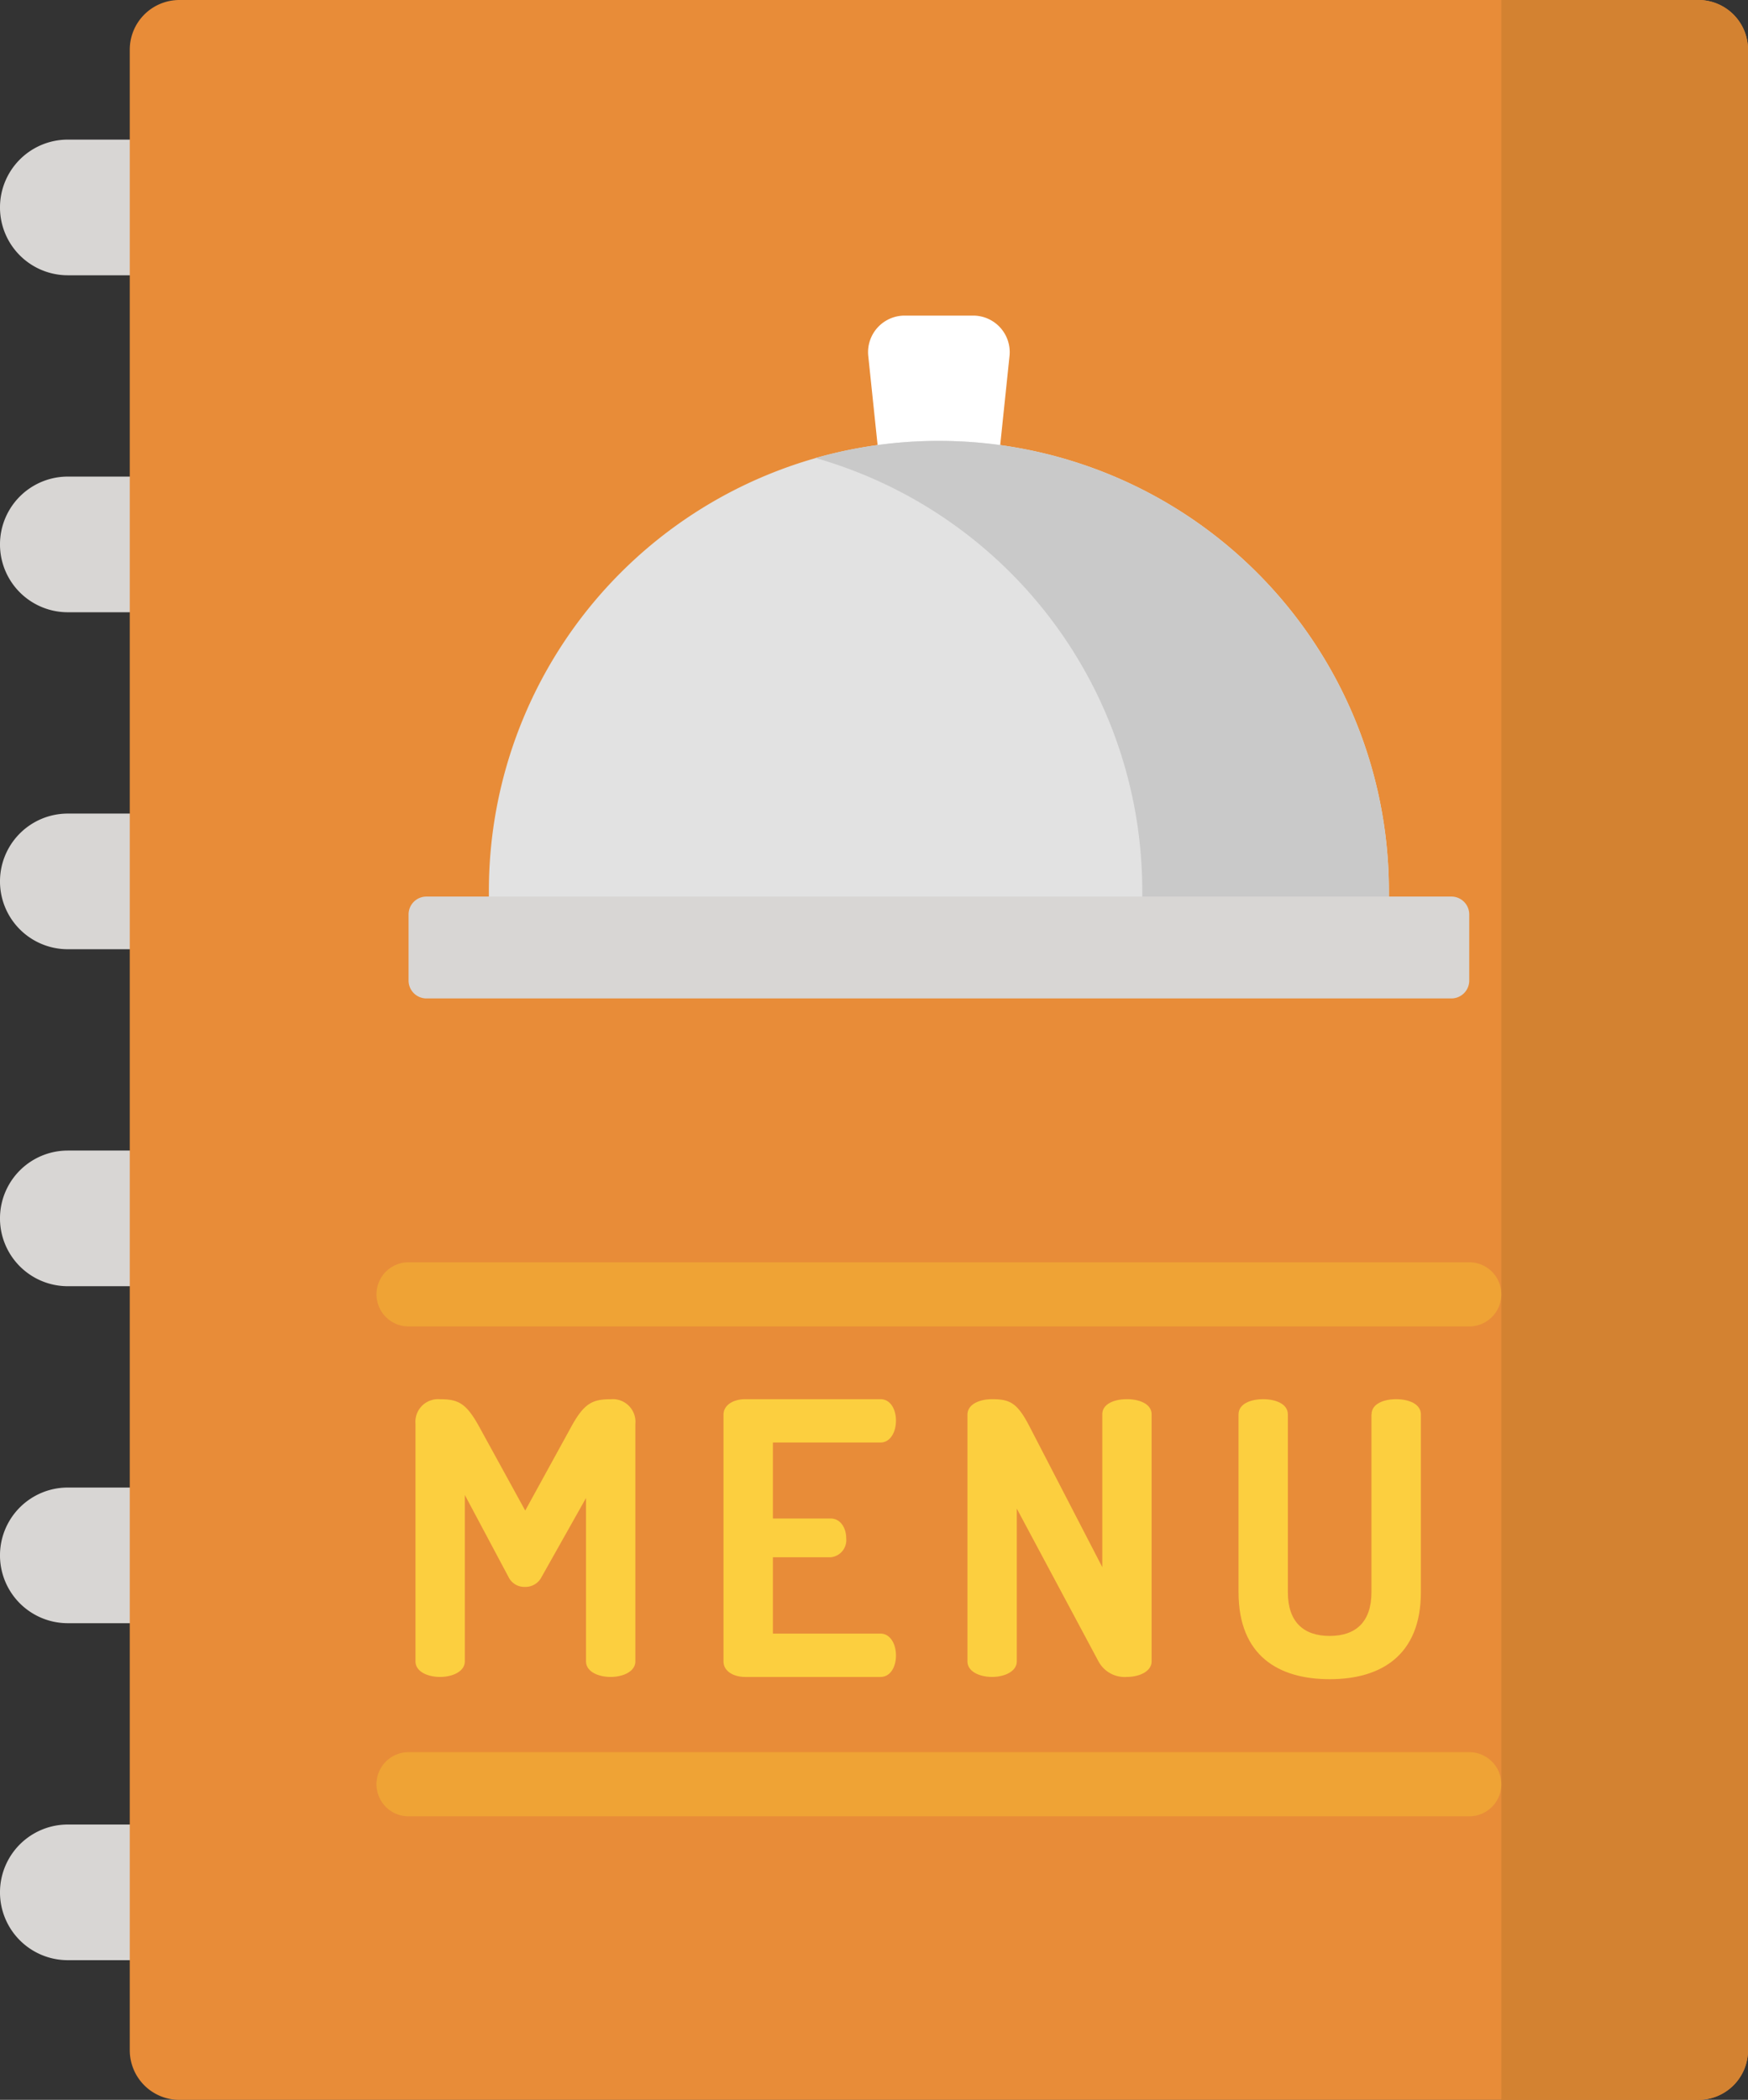 
<svg xmlns="http://www.w3.org/2000/svg" width="155.937" height="187.297" viewBox="0 0 155.937 187.297">
  <rect x="0" y="0" width="155.937" height="187.297" fill="#333333" stroke="none"/>
  <g id="menu" transform="translate(0 0)" style="mix-blend-mode: multiply;isolation: isolate">
    <g id="Group_10702" data-name="Group 10702" transform="translate(0 12.456)">
      <path id="Path_15466" data-name="Path 15466" d="M18.4,46.148H6.049a6.049,6.049,0,0,1,0-12.1H18.4a6.049,6.049,0,0,1,0,12.1Zm0,0" transform="translate(0 -34.051)" fill="#d8d6d4"/>
      <path id="Path_15467" data-name="Path 15467" d="M18.4,128.312H6.049a6.049,6.049,0,0,1,0-12.1H18.4a6.049,6.049,0,0,1,0,12.1Zm0,0" transform="translate(0 -86.158)" fill="#d8d6d4"/>
      <path id="Path_15468" data-name="Path 15468" d="M18.4,210.48H6.049a6.049,6.049,0,0,1,0-12.1H18.4a6.049,6.049,0,0,1,0,12.1Zm0,0" transform="translate(0 -138.268)" fill="#d8d6d4"/>
      <path id="Path_15469" data-name="Path 15469" d="M18.4,292.644H6.049a6.049,6.049,0,1,1,0-12.1H18.4a6.049,6.049,0,1,1,0,12.1Zm0,0" transform="translate(0 -190.375)" fill="#d8d6d4"/>
      <path id="Path_15470" data-name="Path 15470" d="M18.4,374.811H6.049a6.048,6.048,0,1,1,0-12.1H18.4a6.048,6.048,0,1,1,0,12.1Zm0,0" transform="translate(0 -242.484)" fill="#d8d6d4"/>
      <path id="Path_15471" data-name="Path 15471" d="M18.4,456.976H6.049a6.049,6.049,0,1,1,0-12.1H18.4a6.049,6.049,0,1,1,0,12.1Zm0,0" transform="translate(0 -294.592)" fill="#d8d6d4"/>
    </g>
    <path id="Path_15472" data-name="Path 15472" d="M171.583,187.3H36.075a4.427,4.427,0,0,1-4.427-4.426V4.425A4.428,4.428,0,0,1,36.075,0H171.581a4.427,4.427,0,0,1,4.427,4.426V182.871a4.426,4.426,0,0,1-4.426,4.426Zm0,0" transform="translate(-20.071)" fill="#e88c38"/>
    <path id="Path_15473" data-name="Path 15473" d="M383.705,0H366.129V187.3h17.576a4.426,4.426,0,0,0,4.426-4.426V4.425A4.426,4.426,0,0,0,383.705,0Zm0,0" transform="translate(-232.194)" fill="#d38231"/>
    <path id="Path_15474" data-name="Path 15474" d="M223.258,90.593h-10.5L211.707,80.55a3.262,3.262,0,0,1,3.244-3.6h6.113a3.261,3.261,0,0,1,3.244,3.6Zm0,0" transform="translate(-134.25 -48.8)" fill="#fff"/>
    <path id="Path_15475" data-name="Path 15475" d="M199.509,151.056h-80.29v-3.411a40.145,40.145,0,1,1,80.29,0Zm0,0" transform="translate(-75.607 -68.175)" fill="#e2e2e2"/>
    <path id="Path_15476" data-name="Path 15476" d="M209.891,107.5a40.2,40.2,0,0,0-11,1.526,40.163,40.163,0,0,1,29.144,38.619v3.411h22v-3.411A40.146,40.146,0,0,0,209.891,107.5Zm0,0" transform="translate(-126.134 -68.175)" fill="#c9c9c9"/>
    <path id="Path_15477" data-name="Path 15477" d="M192.662,218.609H101.227a1.593,1.593,0,0,0-1.593,1.593v5.9a1.593,1.593,0,0,0,1.593,1.593h91.435a1.593,1.593,0,0,0,1.593-1.593v-5.9A1.593,1.593,0,0,0,192.662,218.609Zm0,0" transform="translate(-63.186 -138.639)" fill="#d8d6d4"/>
    <path id="Path_15478" data-name="Path 15478" d="M112.564,357.025a1.611,1.611,0,0,1-1.492.882,1.562,1.562,0,0,1-1.456-.882l-3.9-7.319v14.843c0,.915-1.117,1.389-2.2,1.389-1.119,0-2.2-.474-2.2-1.389v-21.18a2.023,2.023,0,0,1,2.2-2.2c1.592,0,2.3.339,3.422,2.339l4.168,7.591,4.168-7.591c1.117-2,1.863-2.339,3.457-2.339a2.022,2.022,0,0,1,2.2,2.2v21.18c0,.915-1.117,1.389-2.2,1.389-1.119,0-2.2-.474-2.2-1.389V349.976Zm0,0" transform="translate(-64.251 -216.362)" fill="#fccf3f"/>
    <path id="Path_15479" data-name="Path 15479" d="M180.843,351.806h5.151c.882,0,1.389.847,1.389,1.762a1.534,1.534,0,0,1-1.389,1.695h-5.151v6.81h9.591c.88,0,1.389.916,1.389,1.966,0,.915-.44,1.9-1.389,1.9H178.369c-.983,0-1.932-.474-1.932-1.389V342.553c0-.915.949-1.389,1.932-1.389h12.065c.949,0,1.389.983,1.389,1.9,0,1.05-.509,1.965-1.389,1.965h-9.591Zm0,0" transform="translate(-111.894 -216.362)" fill="#fccf3f"/>
    <path id="Path_15480" data-name="Path 15480" d="M247.6,364.548l-7.286-13.624v13.624c0,.915-1.119,1.389-2.2,1.389-1.119,0-2.2-.474-2.2-1.389V342.555c0-.95,1.085-1.39,2.2-1.39,1.593,0,2.236.339,3.288,2.339l6.54,12.641V342.52c0-.949,1.085-1.356,2.2-1.356,1.085,0,2.2.407,2.2,1.356v22.027c0,.915-1.119,1.389-2.2,1.389a2.646,2.646,0,0,1-2.541-1.389Zm0,0" transform="translate(-149.608 -216.362)" fill="#fccf3f"/>
    <path id="Path_15481" data-name="Path 15481" d="M313.911,342.52c0-.949,1.085-1.356,2.2-1.356,1.085,0,2.2.407,2.2,1.356v15.86c0,5.659-3.592,7.759-8.134,7.759-4.574,0-8.132-2.1-8.132-7.759V342.52c0-.949,1.085-1.356,2.2-1.356,1.085,0,2.2.407,2.2,1.356v15.86c0,2.642,1.389,3.9,3.728,3.9s3.728-1.255,3.728-3.9V342.52Zm0,0" transform="translate(-191.556 -216.361)" fill="#fccf3f"/>
    <path id="Path_15482" data-name="Path 15482" d="M189.293,307.777H94.671a2.861,2.861,0,1,0,0,5.723h94.622a2.861,2.861,0,0,0,0-5.723Zm0,0" transform="translate(-58.224 -195.188)" fill="#efa335"/>
    <path id="Path_15483" data-name="Path 15483" d="M189.293,427.227H94.671a2.861,2.861,0,1,0,0,5.723h94.622a2.861,2.861,0,0,0,0-5.723Zm0,0" transform="translate(-58.224 -270.941)" fill="#efa335"/>
  </g>
</svg>
